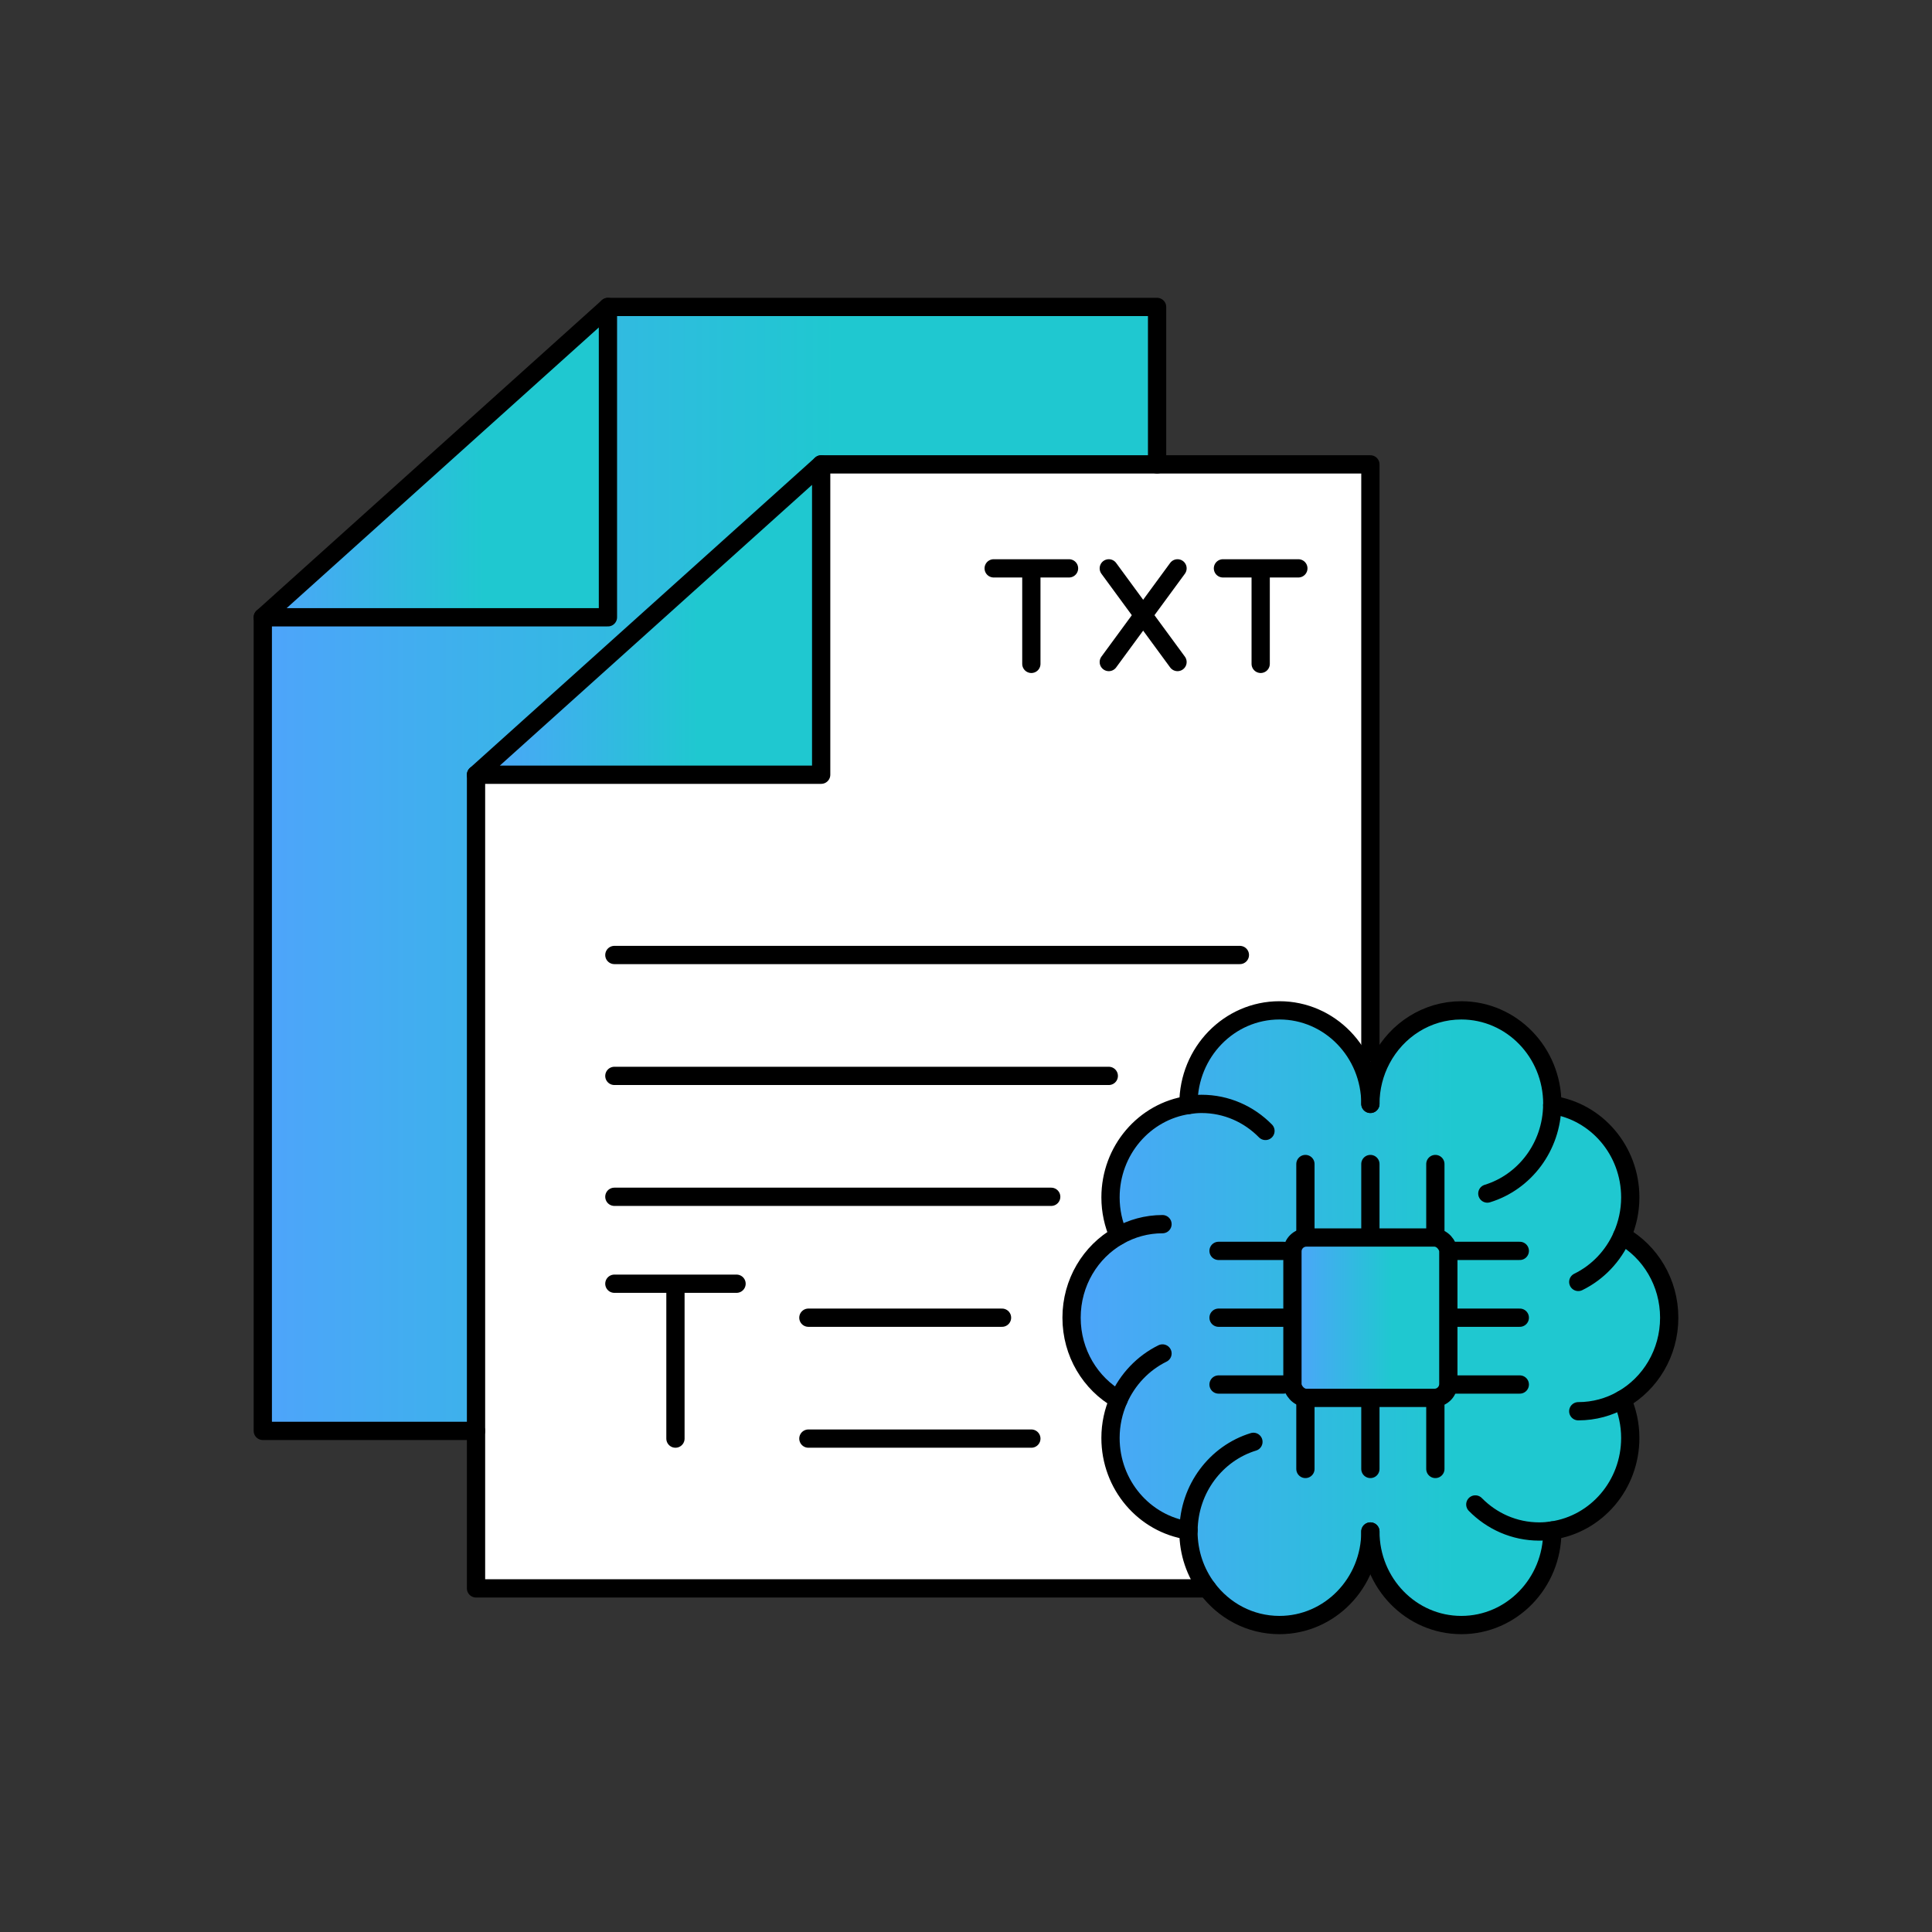 <?xml version="1.0" ?><svg xmlns="http://www.w3.org/2000/svg" xmlns:xlink="http://www.w3.org/1999/xlink" id="Icons" viewBox="0 0 512 512"><rect x="0" y="0" width="512" height="512" fill="#333333" stroke="none"/><defs><style>
      .cls-1 {
        fill: url(#linear-gradient);
      }

      .cls-2 {
        fill: #fff;
      }

      .cls-3 {
        fill: none;
        stroke: #000;
        stroke-linecap: round;
        stroke-linejoin: round;
        stroke-width: 4.84px;
      }

      .cls-4 {
        fill: url(#linear-gradient-3);
      }

      .cls-5 {
        fill: url(#linear-gradient-4);
      }

      .cls-6 {
        fill: url(#linear-gradient-2);
      }

      .cls-7 {
        fill: url(#linear-gradient-5);
      }
    </style><linearGradient id="linear-gradient" x1="342.509" y1="349.203" x2="383.824" y2="349.203" gradientUnits="userSpaceOnUse"><stop offset="0" stop-color="#4ea4fb"/><stop offset=".642" stop-color="#1fc8d0"/><stop offset="1" stop-color="#1fc8d0"/></linearGradient><linearGradient id="linear-gradient-2" x1="283.976" y1="349.203" x2="442.356" y2="349.203" xlink:href="#linear-gradient"/><linearGradient id="linear-gradient-3" x1="69.644" y1="230.275" x2="306.64" y2="230.275" xlink:href="#linear-gradient"/><linearGradient id="linear-gradient-4" x1="126.152" y1="164.188" x2="217.619" y2="164.188" xlink:href="#linear-gradient"/><linearGradient id="linear-gradient-5" x1="69.644" y1="122.468" x2="161.11" y2="122.468" xlink:href="#linear-gradient"/></defs><g><rect class="cls-1" x="342.509" y="327.956" width="41.315" height="42.496" rx="3.693" ry="3.693"/><path class="cls-2" d="m319.929,420.94H126.152v-215.631h91.467v-82.242h145.547v155.749l2.917,1.922c-1.855,3.508-2.917,7.521-2.917,11.804,0-13.693-10.793-24.789-24.098-24.789-13.322,0-24.115,11.096-24.115,24.789,0,.084.017.185.017.287-11.686,1.703-20.674,12.007-20.674,24.503,0,3.626.776,7.066,2.142,10.168-7.437,4.216-12.462,12.361-12.462,21.703,0,9.359,5.025,17.487,12.462,21.703-1.366,3.103-2.142,6.543-2.142,10.169,0,12.496,8.988,22.799,20.674,24.519,0,.084-.017.185-.017.27,0,5.683,1.855,10.911,4.975,15.076Z"/><path class="cls-6" d="m342.509,366.758c0,2.04,1.652,3.693,3.693,3.693h33.929c2.04,0,3.693-1.653,3.693-3.693v-35.11c0-2.04-1.653-3.693-3.693-3.693h-33.929c-2.041,0-3.693,1.653-3.693,3.693v35.11Zm68.853-73.929c11.686,1.703,20.674,12.007,20.674,24.503,0,3.626-.776,7.066-2.142,10.168,7.437,4.216,12.462,12.361,12.462,21.703,0,9.359-5.025,17.487-12.462,21.703,1.366,3.103,2.142,6.543,2.142,10.169,0,12.496-8.988,22.799-20.674,24.519,0,.084.017.185.017.27,0,13.693-10.793,24.789-24.115,24.789-13.305,0-24.098-11.096-24.098-24.789,0,13.693-10.793,24.789-24.098,24.789-7.791,0-14.722-3.794-19.14-9.713-3.12-4.165-4.975-9.393-4.975-15.076,0-.084.017-.185.017-.27-11.686-1.72-20.674-12.024-20.674-24.519,0-3.626.776-7.066,2.142-10.169-7.437-4.216-12.462-12.344-12.462-21.703,0-9.342,5.025-17.487,12.462-21.703-1.366-3.103-2.142-6.543-2.142-10.168,0-12.496,8.988-22.799,20.674-24.503,0-.101-.017-.202-.017-.287,0-13.693,10.793-24.789,24.115-24.789,13.305,0,24.098,11.096,24.098,24.789,0-4.283,1.062-8.297,2.917-11.804,4.081-7.74,12.04-12.985,21.18-12.985,13.322,0,24.115,11.096,24.115,24.789,0,.084-.017.185-.017.287Z"/><polygon class="cls-4" points="306.64 81.347 306.64 123.067 217.619 123.067 126.152 205.309 126.152 379.203 69.644 379.203 69.644 163.589 161.11 163.589 161.11 81.347 306.64 81.347"/><polygon class="cls-5" points="217.619 123.067 217.619 205.309 126.152 205.309 217.619 123.067"/><polygon class="cls-7" points="161.11 81.347 161.11 163.589 69.644 163.589 161.11 81.347"/></g><g><polyline class="cls-3" points="363.166 278.816 363.166 123.067 306.64 123.067 217.619 123.067"/><polyline class="cls-3" points="126.152 205.309 126.152 379.203 126.152 420.94 319.929 420.94"/><polygon class="cls-3" points="217.619 123.067 126.152 205.309 217.619 205.309 217.619 123.067"/><polyline class="cls-3" points="306.64 123.067 306.64 81.347 161.11 81.347"/><polyline class="cls-3" points="69.644 163.589 69.644 379.203 126.152 379.203"/><polygon class="cls-3" points="161.11 81.347 69.644 163.589 161.11 163.589 161.11 81.347"/><line class="cls-3" x1="328.58" y1="253.083" x2="162.813" y2="253.083"/><line class="cls-3" x1="293.841" y1="285.123" x2="162.813" y2="285.123"/><line class="cls-3" x1="278.58" y1="317.163" x2="162.813" y2="317.163"/><line class="cls-3" x1="265.545" y1="349.203" x2="214.23" y2="349.203"/><line class="cls-3" x1="273.319" y1="381.244" x2="214.23" y2="381.244"/><line class="cls-3" x1="195.191" y1="340.199" x2="162.813" y2="340.199"/><line class="cls-3" x1="179.002" y1="341.43" x2="179.002" y2="381.244"/><line class="cls-3" x1="344.077" y1="150.621" x2="324.094" y2="150.621"/><line class="cls-3" x1="334.094" y1="151.363" x2="334.094" y2="175.933"/><line class="cls-3" x1="283.302" y1="150.621" x2="263.335" y2="150.621"/><line class="cls-3" x1="273.319" y1="151.363" x2="273.319" y2="175.933"/><polyline class="cls-3" points="293.841 150.621 302.947 163.033 312.054 175.444"/><polyline class="cls-3" points="293.841 175.444 302.947 163.033 312.054 150.621"/><path class="cls-3" d="m335.359,299.71c-4.351-4.435-10.337-7.167-16.948-7.167-1.18,0-2.31.118-3.44.287-11.686,1.703-20.674,12.007-20.674,24.503,0,3.626.776,7.066,2.142,10.168"/><path class="cls-3" d="m308.074,324.414c-4.216,0-8.179,1.13-11.636,3.086-7.437,4.216-12.462,12.361-12.462,21.703,0,9.359,5.025,17.487,12.462,21.703"/><path class="cls-3" d="m308.074,358.681c-5.143,2.53-9.292,6.88-11.636,12.226-1.366,3.103-2.142,6.543-2.142,10.169,0,12.496,8.988,22.799,20.674,24.519"/><path class="cls-3" d="m363.166,405.864c0,13.693-10.793,24.789-24.098,24.789-7.791,0-14.722-3.794-19.14-9.713-3.12-4.165-4.975-9.393-4.975-15.076,0-.084.017-.185.017-.27.118-11.113,7.336-20.472,17.2-23.491"/><path class="cls-3" d="m314.971,292.829c0-.101-.017-.202-.017-.287,0-13.693,10.793-24.789,24.115-24.789,13.305,0,24.098,11.096,24.098,24.789"/><path class="cls-3" d="m390.974,398.697c4.351,4.435,10.337,7.167,16.948,7.167,1.18,0,2.31-.101,3.44-.27,11.686-1.72,20.674-12.024,20.674-24.519,0-3.626-.776-7.066-2.142-10.169"/><path class="cls-3" d="m418.259,373.993c4.216,0,8.179-1.113,11.636-3.086,7.437-4.216,12.462-12.344,12.462-21.703,0-9.342-5.025-17.487-12.462-21.703"/><path class="cls-3" d="m418.259,339.726c5.143-2.513,9.292-6.863,11.636-12.226,1.366-3.103,2.142-6.543,2.142-10.168,0-12.496-8.988-22.799-20.674-24.503"/><path class="cls-3" d="m363.166,292.543c0-4.283,1.062-8.297,2.917-11.804,4.081-7.74,12.04-12.985,21.18-12.985,13.322,0,24.115,11.096,24.115,24.789,0,.084-.017.185-.017.287-.118,11.096-7.336,20.455-17.201,23.474"/><path class="cls-3" d="m411.362,405.594c0,.084.017.185.017.27,0,13.693-10.793,24.789-24.115,24.789-13.305,0-24.098-11.096-24.098-24.789"/><rect class="cls-3" x="342.509" y="327.956" width="41.315" height="42.496" rx="3.693" ry="3.693"/><line class="cls-3" x1="385.544" y1="366.91" x2="402.761" y2="366.91"/><line class="cls-3" x1="385.544" y1="349.203" x2="402.761" y2="349.203"/><line class="cls-3" x1="385.544" y1="331.497" x2="402.761" y2="331.497"/><line class="cls-3" x1="322.93" y1="366.91" x2="340.148" y2="366.91"/><line class="cls-3" x1="322.93" y1="349.203" x2="340.148" y2="349.203"/><line class="cls-3" x1="322.93" y1="331.497" x2="340.148" y2="331.497"/><line class="cls-3" x1="363.166" y1="389.288" x2="363.166" y2="371.581"/><line class="cls-3" x1="345.949" y1="389.288" x2="345.949" y2="371.581"/><line class="cls-3" x1="380.384" y1="389.288" x2="380.384" y2="371.581"/><line class="cls-3" x1="363.166" y1="326.185" x2="363.166" y2="308.479"/><line class="cls-3" x1="345.949" y1="326.185" x2="345.949" y2="308.479"/><line class="cls-3" x1="380.384" y1="326.185" x2="380.384" y2="308.479"/></g></svg>